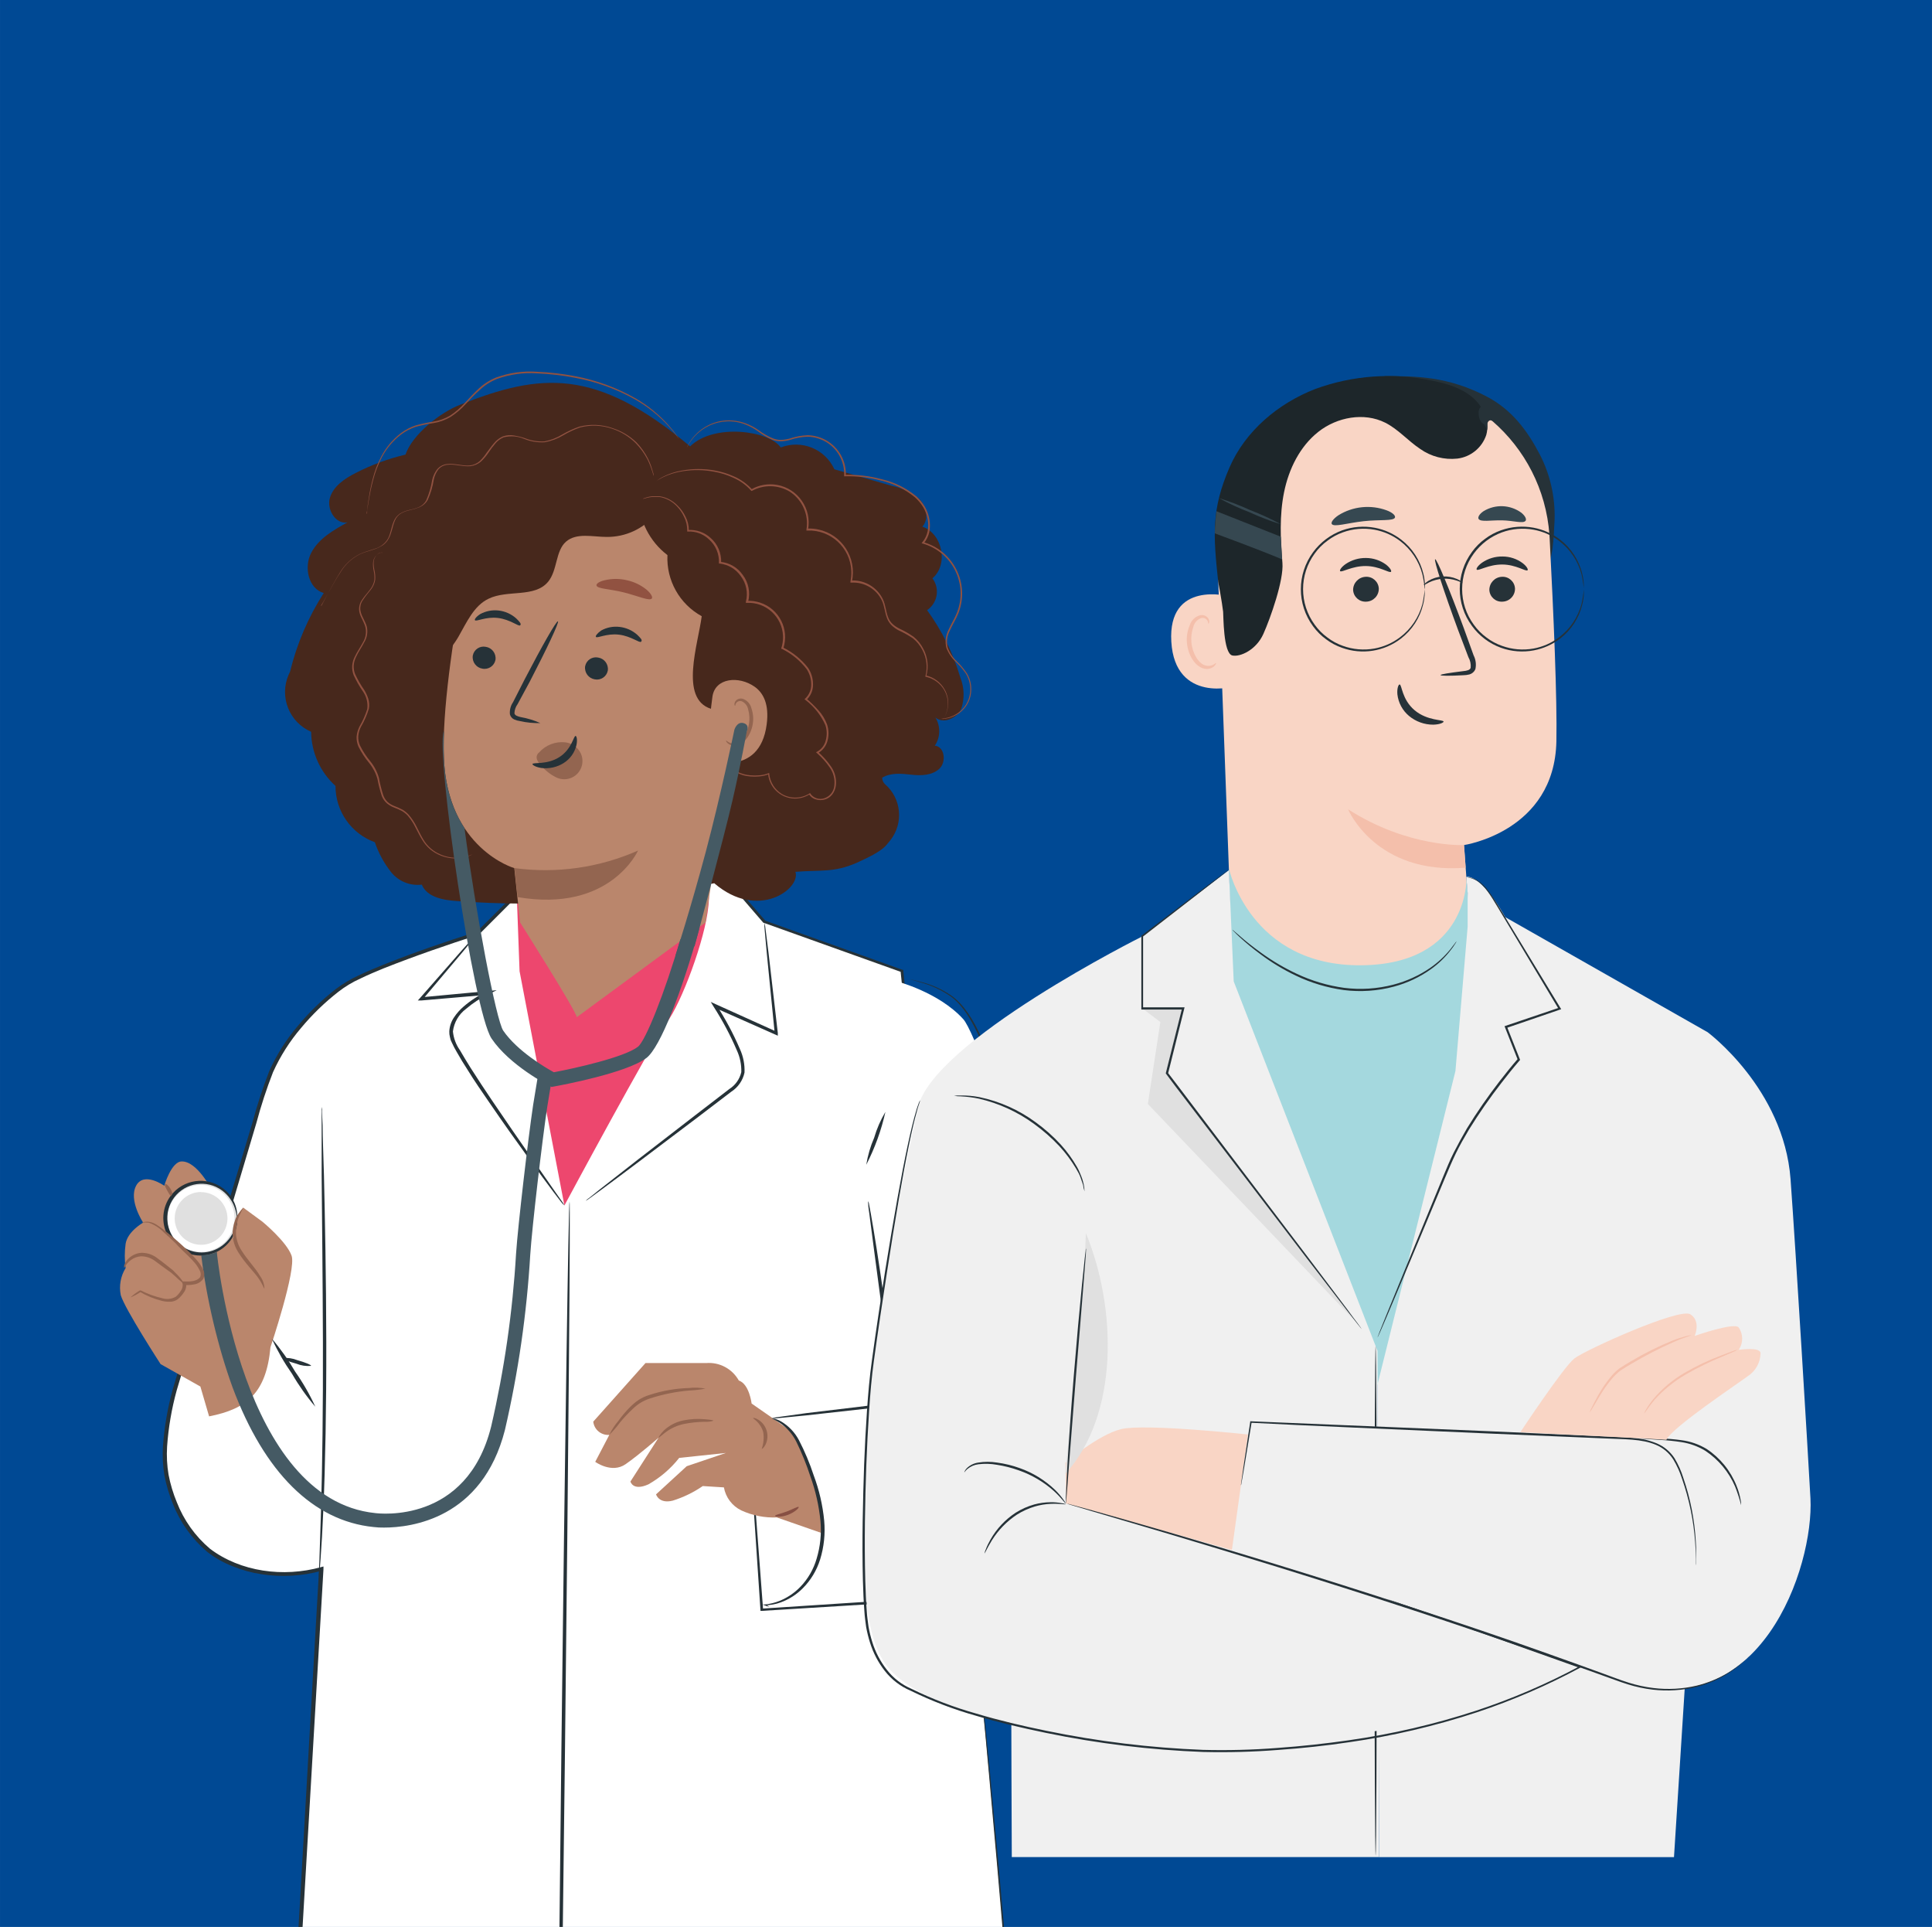 <?xml version="1.0" encoding="UTF-8"?>
<svg id="Ebene_1" xmlns="http://www.w3.org/2000/svg" width="740.13mm" height="738.03mm" viewBox="0 0 2098 2092.06">
  <defs>
    <style>
      .cls-1 {
        fill: #47281c;
      }

      .cls-2 {
        fill: #004994;
      }

      .cls-3 {
        fill: #263238;
      }

      .cls-4 {
        fill: #fff;
      }

      .cls-5 {
        fill: #f0f0f0;
      }

      .cls-6 {
        fill: #915241;
      }

      .cls-7 {
        fill: #364851;
      }

      .cls-8 {
        fill: #e0e0e0;
      }

      .cls-9 {
        fill: #a4d8de;
      }

      .cls-10 {
        fill: #1d262a;
      }

      .cls-11 {
        fill: #874f43;
      }

      .cls-12 {
        fill: #ba866c;
      }

      .cls-13 {
        fill: #936550;
      }

      .cls-14 {
        fill: #f4bfab;
      }

      .cls-15 {
        fill: #455a64;
      }

      .cls-16 {
        fill: #ed476e;
      }

      .cls-17 {
        fill: #f9d5c5;
      }
    </style>
  </defs>
  <rect class="cls-2" y="0" width="2098" height="2098"/>
  <g id="freepik--character-3--inject-2">
    <path class="cls-4" d="M1054.36,1740.51c-13.91-77.5-74.75-686.2-74.75-686.2l-149.5-53.5-64.28-74.67-186.03,26.06-61.15,61.15s-117.32,36.76-146.9,57.63c0,0-63.97,43.34-84.92,111.67-16.05,52.36-92.86,310.85-92.86,310.85,0,0-20.94,63.06-14.06,105.7,3.97,24.31,20.64,72.61,60.69,93.86,33.35,17.01,71.87,20.86,107.92,10.78l-40.2,689.56s3.44,69.48,187.72,99.36c184.28,29.88,621.54-59.23,621.54-59.23,0,0-49.3-615.81-63.21-693v-.02Z"/>
    <path class="cls-3" d="M1054.36,1740.51s2.98,16.36,6.65,47.77,8.48,77.88,14.14,137.58c11.39,119.69,26.6,292.89,44.25,506.89v1.3h-1.22c-58.24,11.62-119.82,22.45-184.73,32.48-64.81,9.94-132.76,19.11-203.69,25.68-70.93,6.57-145.22,11.54-221.12,2.9-38.55-4.66-76.44-13.66-112.97-26.83-18.75-6.71-36.53-15.86-52.89-27.21-8.27-5.86-15.77-12.74-22.32-20.48-7-7.81-11.75-17.37-13.76-27.67h0c12-205.83,24.99-429.77,38.22-662.05.54-9.25,1.07-18.42,1.6-27.44l2.6,1.99c-21.12,5.81-43.24,7.09-64.89,3.75-10.73-1.58-21.22-4.46-31.26-8.56-10.15-3.88-19.66-9.26-28.2-15.97-16.42-13.98-29.13-31.81-36.99-51.9-4.07-9.86-7.14-20.1-9.17-30.57-1.78-10.5-2.34-21.17-1.68-31.8,1.48-20.91,5.04-41.63,10.62-61.83,5.96-19.87,11.85-39.67,17.66-59.39,11.77-39.29,23.39-78.16,34.85-116.63,11.46-38.47,22.85-76.51,34.16-114.11,5.06-18.89,11.16-37.49,18.27-55.72,7.97-17.72,18.42-34.21,31.03-48.99,12.21-14.71,25.97-28.06,41.04-39.82,7.58-5.79,15.78-10.71,24.46-14.67,8.41-4.05,17.04-7.64,25.68-11.16,34.55-13.91,68.79-25.6,103.49-36.61l-.76.46,61.15-60.76.46-.46h.54l186.03-25.99h.84l.61.69,64.28,74.52-.69-.46,149.42,53.5h.84v.92c21.1,212.17,38.83,383.84,51.67,502.38,6.34,59.31,11.62,105.32,15.29,136.43,1.99,15.29,3.36,27.52,4.59,35.46,1.22,7.95,1.68,12.08,1.68,12.08,0,0-3.06-16.28-7.11-47.39-4.05-31.11-9.55-77.12-16.13-136.43-13.3-118.55-31.49-290.44-52.97-502.23l.92,1.22-149.5-53.5h-.38l-64.36-74.67,1.45.54-185.96,26.29.99-.46-61.15,61.15h0c-34.16,11.01-68.79,22.93-103.18,36.53-8.56,3.52-17.12,7.11-25.45,11.16-8.47,3.79-16.45,8.59-23.77,14.29-14.87,11.57-28.46,24.72-40.51,39.21-12.4,14.54-22.69,30.75-30.57,48.15-7.05,18.1-13.1,36.57-18.11,55.34-11.16,37.55-22.5,75.59-34.01,114.11-11.52,38.52-23.13,77.43-34.85,116.71-5.81,19.62-11.67,39.34-17.58,59.16-5.52,19.98-9.03,40.47-10.47,61.15-.64,10.22-.1,20.48,1.6,30.57,1.95,10.22,4.95,20.2,8.94,29.81,7.6,19.54,19.94,36.87,35.92,50.44,33.32,25.3,79.95,31.34,120.61,20.1l2.75-.76v2.83c-.54,9.02-1.07,18.19-1.6,27.44-13.6,232.28-26.67,456.14-38.67,662.05h0c1.98,9.44,6.41,18.19,12.84,25.38,6.35,7.5,13.59,14.2,21.55,19.95,16.16,11.12,33.68,20.11,52.13,26.75,36.23,13.06,73.82,22.01,112.05,26.67,75.51,8.64,149.65,3.29,220.35-2.68,70.7-5.96,138.72-15.29,203.54-25.45,64.81-10.17,126.42-20.71,184.58-32.18l-1.15,1.53c-17.27-214.01-32.02-387.28-42.95-506.97-5.35-59.85-10.01-106.32-13.38-137.58-1.83-15.74-2.98-27.74-4.28-35.77s-1.91-12.15-1.91-12.15h0Z"/>
    <path class="cls-4" d="M953.55,1182.83l-1.45,173.81,19.57,180.76-155.16,17.43,10.78,205.75s199.64-2.14,295.25-40.43c95.62-38.29,72.69-133.37,65.96-175.79-11.31-70.55-120.38-413.65-142.54-437.95-26.67-29.35-72.38-41.04-72.38-41.04l-20.03,117.48v-.02Z"/>
    <path class="cls-16" d="M751.92,926.28c13.59,15.82,19.89,36.63,17.35,57.32-3.44,36.53-29.5,105.63-45.17,126.49-15.67,20.87-111.21,198.72-111.21,198.72l-48.69-254.36-3.06-83.23,18.65-18.73,172.12-26.22h.01Z"/>
    <path class="cls-3" d="M635.82,1303.85c1.5-.79,2.94-1.71,4.28-2.75l11.62-8.48c10.47-7.64,24.92-18.5,42.57-31.72l62.75-47.39,36.99-28.2c7.39-4.73,12.59-12.21,14.45-20.79.38-8.78-1.32-17.53-4.97-25.53-7.16-16.67-15.73-32.7-25.6-47.92l-2.29,2.75,66.34,29.43,2.68,1.22v-2.9c-4.13-35.77-7.64-65.65-10.09-87.13-1.3-10.09-2.29-18.27-3.06-24.31-.25-2.89-.74-5.75-1.45-8.56-.06,2.88.07,5.77.38,8.64.54,6.11,1.3,14.29,2.22,24.46,2.14,21.48,5.12,51.44,8.64,87.28l2.37-1.68-66.34-29.96-5.5-2.52,3.21,5.27c9.68,15.05,18.09,30.87,25.15,47.31,3.4,7.4,5.05,15.48,4.82,23.62-1.76,7.58-6.43,14.17-12.99,18.34l-36.76,28.28-62.29,48.15-41.81,32.71-11.24,9.02c-1.49.94-2.85,2.07-4.05,3.36h-.03Z"/>
    <path class="cls-3" d="M612.89,1308.67c-.69-1.4-1.51-2.73-2.45-3.97l-7.64-10.85-27.74-39.82c-11.69-16.81-25.6-36.76-40.74-59.23-7.64-11.24-15.29-22.93-23.31-35.46-3.97-6.19-7.64-12.53-11.54-19.11-4.28-6.02-6.91-13.06-7.64-20.41,1.22-9.79,6.38-18.65,14.29-24.53,7.33-6.28,15.45-11.58,24.15-15.74l9.17-4.51-10.17.99-71.85,6.73,1.3,2.6,44.02-52.2,12-14.6c1.43-1.7,2.76-3.49,3.97-5.35-1.75,1.4-3.34,2.99-4.74,4.74l-12.61,13.99-45.02,51.36-2.6,2.9h3.9l72-6.19-.92-3.52c-9.09,4.22-17.55,9.68-25.15,16.2-4.02,3.42-7.54,7.38-10.47,11.77-3.1,4.52-4.9,9.81-5.2,15.29-.08,2.09.15,4.17.69,6.19l.76,3.06,1.22,2.75c1.62,3.56,3.44,7.03,5.43,10.39,3.75,6.65,7.64,13.07,11.69,19.26,7.64,12.46,15.9,24.23,23.54,35.39,15.29,22.39,29.5,42.27,41.5,58.85,12,16.59,21.86,29.88,28.74,39.06l8.03,10.47c.97,1.3,2.1,2.49,3.36,3.52l.03-.02Z"/>
    <path class="cls-3" d="M604.64,2498.71c1.07,0,5.04-267.51,8.87-597.16,3.82-329.65,6.04-597.24,4.97-597.24s-5.04,267.51-8.87,597.16c-3.82,329.65-6.04,597.16-4.97,597.24Z"/>
    <path class="cls-3" d="M1141.34,1543.39c-1.59-1.77-3.38-3.33-5.35-4.66-5.11-3.94-10.53-7.46-16.2-10.55-8.39-4.64-17.19-8.51-26.29-11.54-22.33-7.56-46.01-10.32-69.48-8.1-9.57.92-19.04,2.71-28.28,5.35-6.21,1.66-12.27,3.83-18.11,6.5-2.24.82-4.35,1.95-6.27,3.36,0,.69,9.48-3.44,25.07-7.26,9.18-2.15,18.5-3.61,27.9-4.36,11.46-.78,22.97-.57,34.39.61,11.44,1.57,22.71,4.13,33.71,7.64,8.95,2.85,17.67,6.4,26.06,10.62,14.37,6.88,22.39,12.99,22.85,12.38h0Z"/>
    <path class="cls-3" d="M1085.93,1462.99s-1.83-.69-5.27-1.07c-4.91-.42-9.84-.42-14.75,0-32.89,2.18-63.37,18-84.07,43.64-3.09,3.79-5.83,7.86-8.18,12.15-1.68,3.06-2.45,4.82-2.22,4.97s4.43-6.27,12.53-15.29c10.51-11.84,23.1-21.66,37.15-28.97,14.12-7.23,29.42-11.86,45.17-13.68,12-1.76,19.64-1.07,19.64-1.76h0Z"/>
    <path class="cls-3" d="M837.45,1539.95c3.4.1,6.8-.08,10.17-.54l28.05-2.75,95.92-10.7h1.76v-1.83c-1.22-13.76-2.6-28.43-4.36-43.49-5.58-48.99-12.08-93.17-17.04-125.04-2.52-15.97-4.66-28.89-6.27-37.76-.76-4.13-1.38-7.64-1.91-10.24-.16-1.21-.47-2.39-.92-3.52-.18,1.22-.18,2.45,0,3.67,0,2.75.69,6.19,1.22,10.32,1.22,9.55,2.9,22.32,4.97,38.22,4.28,32.02,10.32,76.43,15.97,125.12,1.68,15.29,3.13,29.66,4.43,43.41l1.68-2.06-95.46,11.46-27.9,3.9c-3.48.33-6.94.94-10.32,1.83h.01Z"/>
    <path class="cls-3" d="M988.33,1063.02c.98.45,2.01.81,3.06,1.07l9.02,2.68c11.57,3.21,22.51,8.38,32.33,15.29,12.61,9.25,22.93,25.99,31.8,46.32s16.2,44.79,24.92,71.46c17.04,53.5,36.61,117.4,57.55,188.63,18.88,71.46,50.9,148.96,44.94,235.41v7.64h0c-3.93,18.91-12.97,36.39-26.14,50.52-14.04,12.5-30.47,22.02-48.3,27.97-17.3,6.01-35.03,10.68-53.04,13.99-17.63,3.62-35.03,6.6-52.2,8.94-17.12,2.45-33.86,3.82-50.29,4.74l-47.92,3.13-86.9,5.66,1.53,1.3c-4.74-62.52-8.56-113.19-11.24-148.51-1.38-17.43-2.45-30.57-3.21-40.43-.46-4.43-.76-7.64-.99-10.47s-.46-3.59-.46-3.59c-.07,1.2-.07,2.4,0,3.59,0,2.6,0,6.04.54,10.55.54,9.48,1.38,22.93,2.52,40.43,2.29,35.31,5.73,86.06,9.94,148.66v.92h1.38l86.75-5.35,47.92-2.98c16.43-.84,33.48-2.22,50.6-4.59,17.12-2.37,34.7-5.35,52.51-8.87,18.16-3.33,36.05-8.03,53.5-14.06,18.4-6.1,35.34-15.93,49.76-28.89,13.71-14.65,23.12-32.79,27.21-52.43h0v-7.64c.61-42.73-1.22-85.45-13.45-124.35-10.47-39.06-21.48-76.43-31.95-112.12-21.17-71.23-40.97-135.13-58.39-188.56-8.87-26.6-16.66-50.83-25.53-71.46-8.87-20.64-19.8-37.3-32.94-46.62-9.99-6.91-21.15-11.96-32.94-14.9-3.97-1.15-7.03-1.83-9.1-2.29-.9-.3-1.82-.56-2.75-.76l-.04-.03Z"/>
    <path class="cls-12" d="M862.67,1556.69c-2.29-2.29-46.47-32.87-46.47-32.87,0,0-2.52-21.25-13.91-24.99-7.1-12.75-21-20.17-35.54-18.95h-65.81l-56.71,63.59c.96,8.72,8.69,15.08,17.43,14.37l-15.29,29.27s17.88,13.07,33.02,2.52c15.13-10.55,35.77-28.74,35.77-28.74l-30.57,47.62s2.6,10.62,19.49,3.06c12.91-7.32,24.28-17.08,33.48-28.74l50.67-5.35-42.5,14.37-33.32,30.57s3.06,10.62,18.19,6.8c11.58-3.63,22.55-8.96,32.56-15.82l22.93,1.45c1.94,10.87,8.95,20.16,18.88,24.99,12.08,5.56,25.31,8.18,38.6,7.64l49.83,17.35c.23-29.5-15.44-73.83-30.73-108.15h0Z"/>
    <path class="cls-13" d="M661.66,1557.84c4.28-4.25,8.21-8.82,11.77-13.68,4.11-4.96,8.52-9.66,13.22-14.06,5.44-5.52,12.16-9.62,19.57-11.92,13.64-4.42,27.75-7.26,42.04-8.48,6-.27,11.98-.96,17.88-2.06-5.94-1.13-12.02-1.36-18.04-.69-14.69.47-29.23,3.04-43.18,7.64-4.11,1.26-8.02,3.08-11.62,5.43-3.26,2.26-6.3,4.82-9.1,7.64-4.72,4.73-9.04,9.85-12.92,15.29-3.87,4.51-7.11,9.52-9.63,14.9h0Z"/>
    <path class="cls-13" d="M715.16,1560.89c.54,0,2.98-2.37,7.64-5.89,5.93-4.44,12.77-7.52,20.03-9.02,7.38-1.45,14.87-2.24,22.39-2.37,3.23.25,6.48-.14,9.55-1.15,0-.54-3.59-1.15-9.48-1.61-7.79-.71-15.65-.28-23.31,1.3-7.84,1.6-15.08,5.33-20.94,10.78-4.36,4.28-5.89,7.64-5.89,7.95h0Z"/>
    <path class="cls-13" d="M827.13,1573.12c.38,0,2.37-1.15,4.13-4.59,4.71-9.65,1.42-21.3-7.64-27.06-3.29-2.06-5.73-2.29-5.89-1.83s8.25,4.82,11.08,15.29c.98,6.11.4,12.37-1.68,18.19Z"/>
    <path class="cls-11" d="M867.26,1636.1c-.69-.84-5.89,2.29-12.76,4.89-6.88,2.6-12.92,3.59-12.84,4.74s6.65,1.76,14.22-1.15c7.57-2.9,12.15-7.72,11.39-8.48h0Z"/>
    <path class="cls-3" d="M838.29,1540.33s3.44,1.15,8.87,4.66c7.48,5.15,13.53,12.12,17.58,20.25,5.98,12.21,11.08,24.83,15.29,37.76,5.62,15.61,9.3,31.87,10.93,48.38,1.24,13.72-.16,27.55-4.13,40.74-3.3,11.46-9.33,21.96-17.58,30.57-6.34,6.61-14,11.81-22.47,15.29-5.28,2.14-10.84,3.5-16.51,4.05h-2.37l2.14.76c1.74.83,3.59,1.37,5.5,1.6-1.57-1.07-3.26-1.94-5.04-2.6v.99c5.89.01,11.74-1.02,17.27-3.06,9-3.28,17.17-8.5,23.92-15.29,8.73-8.74,15.2-19.47,18.88-31.26,4.22-13.64,5.72-27.97,4.43-42.19-1.62-16.84-5.45-33.38-11.39-49.22-4.31-13.15-9.68-25.93-16.05-38.22-4.42-8.36-11.06-15.34-19.18-20.18-2.2-1.3-4.57-2.3-7.03-2.98-2.14-.15-3.06-.23-3.06-.08v.03Z"/>
    <path class="cls-3" d="M961.5,1207.17c-5.25,8.79-9.36,18.22-12.23,28.05-4.07,9.39-6.95,19.25-8.56,29.35,9.34-18.17,16.33-37.46,20.79-57.4Z"/>
    <path class="cls-3" d="M346.45,1712.3c-.16-1.73-.16-3.47,0-5.2,0-3.82.15-8.79.46-14.9.46-13.38,1.07-31.95,1.76-54.65,1.3-45.86,2.22-109.98,1.99-180.45s-.99-133.98-1.38-180.61v-69.55c-.18-1.73-.18-3.47,0-5.2.35,1.71.5,3.45.46,5.2,0,3.75.38,8.71.61,14.83,0,13.38.84,31.95,1.45,54.72,1.07,45.86,2.37,109.98,2.52,180.53s-1.15,134.44-3.13,180.61c-.99,22.93-2.06,41.73-3.06,54.65-.46,6.11-.84,11.08-1.15,14.83.02,1.75-.16,3.49-.54,5.2h.01Z"/>
    <path class="cls-3" d="M337.82,1482.93c-5.44.51-10.92-.3-15.97-2.37-8.48-2.29-15.29-5.04-14.83-6.11,5.41-.52,10.86.27,15.9,2.29,8.48,2.37,15.21,5.12,14.9,6.19Z"/>
    <path class="cls-12" d="M230.2,1292.39s-15.97-31.8-32.87-31.41c-11.31,0-18.96,26.37-18.96,26.37,0,0-22.17-15.82-30.57,0-8.41,15.82,7.64,40.05,7.64,40.05,0,0-16.89,9.48-19.03,22.93-1.22,8.75-1.22,17.62,0,26.37-5.44,8.81-7.33,19.36-5.27,29.5,4.28,14.75,43.26,74.83,43.26,74.83l43.18,24.31,9.48,32.41c41.27-8.1,62.06-25.6,66.65-75.06,0,0,28.28-84.07,22.93-99.36s-31.64-36.92-31.64-36.92l-20.87-15.29c-5.16,6.05-8.1,13.68-8.33,21.63,0,12.69-2.45,11.77-2.45,11.77l-23.16-52.13h0Z"/>
    <path class="cls-8" d="M257.41,1322.5c-.04,21.53-17.53,38.95-39.06,38.9s-38.95-17.53-38.9-39.06c.04-21.5,17.48-38.9,38.98-38.9s38.98,17.45,38.98,38.98v.08h0Z"/>
    <path class="cls-3" d="M257.49,1322.5c-.38,0-.31,3.44-1.91,9.32-2.41,8.22-7.43,15.43-14.29,20.56-13.24,9.89-31.4,9.89-44.64,0-16.5-12.33-19.89-35.7-7.57-52.2,12.33-16.5,35.7-19.89,52.2-7.57,6.85,5.12,11.84,12.34,14.22,20.56,1.91,5.81,1.53,9.32,1.91,9.32.15,0,.23-.84.23-2.22.06-2.42-.2-4.83-.76-7.18-1.92-8.9-6.89-16.85-14.06-22.47-.22-.17-.44-.34-.66-.51-17.94-13.44-43.38-9.79-56.81,8.15-9.46,12.72-10.54,29.58-3.27,43.26,2.66.63,4.47,2.38,5.45,4.54,3.55.8,5.6,3.57,6.21,6.68,3.11.57,5.14,2.62,6.11,5.12,1.48.53,2.66,1.44,3.54,2.57.36.14.71.3,1.08.42,12.97,4.6,27.4,2.24,38.22-6.27,7.18-5.58,12.16-13.51,14.06-22.39.56-2.35.82-4.77.76-7.18,0-1.68.38-2.52,0-2.52h-.02Z"/>
    <path class="cls-4" d="M218.35,1359.11c-20.05,0-36.3-16.25-36.3-36.3s16.25-36.3,36.3-36.3,36.3,16.25,36.3,36.3-16.25,36.3-36.3,36.3h0ZM218.35,1294.15c-15.83,0-28.66,12.83-28.66,28.66s12.83,28.66,28.66,28.66,28.66-12.83,28.66-28.66c-.08-15.77-12.89-28.51-28.66-28.51v-.15Z"/>
    <path class="cls-15" d="M584.23,1167.42l-5.27,32.1c-5.35,35.69-16.59,131.69-18.57,161.65-3.72,63.22-12.77,126.02-27.06,187.72-26.52,105.86-121.6,94.39-125.88,93.86-145.07-14.83-172-281.04-172-283.64l-.61.08c-1.25,1.02-2.88,1.68-4.88,1.78-1.23.74-2.71,1.22-4.51,1.22-.17,0-.32-.02-.48-.02-.82.25-1.7.42-2.69.42-.22,0-.44-.02-.65-.03-.83.25-1.71.43-2.72.43-.12,0-.23-.01-.35-.02,5.53,46.29,18.2,100.04,34.12,143.65,34.55,92.25,87.44,144.61,152.86,151.26,3.83.47,7.68.68,11.54.61,29.27,0,106.55-9.48,131.23-105.93,14.52-62.63,23.72-126.37,27.52-190.54,1.91-29.5,13.07-124.81,18.42-160.12l5.27-32.02-15.29-2.45h0Z"/>
    <path class="cls-13" d="M154,1327.4s2.52-1.45,7.64-.92c3,.44,5.87,1.54,8.41,3.21,3.25,2.1,6.39,4.37,9.4,6.8,7.99,6.22,15.64,12.85,22.93,19.87,4.35,4.06,8.46,8.38,12.31,12.92,2.09,2.53,3.91,5.27,5.43,8.18,2.07,3.36,2.28,7.54.54,11.08-2.4,3.29-6.05,5.44-10.09,5.96-3.52.71-7.13.89-10.7.54l1.99-2.75c.91,3.79.1,7.79-2.22,10.93-1.79,2.73-3.98,5.18-6.5,7.26-2.65,1.96-5.88,2.96-9.17,2.83-2.81.03-5.61-.3-8.33-.99-8.35-2.12-16.35-5.41-23.77-9.78h1.07c-3.55,2.43-7.34,4.48-11.31,6.11,3.14-2.89,6.57-5.45,10.24-7.64h.99c7.41,3.79,15.27,6.64,23.39,8.48,4.88,1.47,10.15.89,14.6-1.61,2.19-1.86,4.07-4.05,5.58-6.5,1.49-2.11,2.16-4.69,1.91-7.26l-.99-2.9h2.98c5.81.38,13.76,0,16.97-4.66,1.08-2.5.82-5.38-.69-7.64-1.35-2.73-3.02-5.3-4.97-7.64-3.67-4.53-9.94-10.35-14.16-14.37-7.64-7.64-12.98-13.29-19.47-18.8-4.58-4.73-10.17-8.36-16.36-10.62-2.54-.24-5.1-.27-7.64-.08h-.01Z"/>
    <path class="cls-13" d="M287.14,1398.94c-.61,0-2.06-5.12-7.18-12.15s-13.83-15.29-21.32-27.36c-3.57-5.65-5.65-12.12-6.04-18.8-.13-5.42.78-10.82,2.68-15.9,1.3-4.71,5.59-9.98,8.87-13.6.54,0-3.82,6.11-6.19,14.45-1.35,4.82-1.92,9.83-1.68,14.83.54,6.04,2.53,11.86,5.81,16.97,6.96,11.08,15.82,19.95,20.25,27.9,2.96,3.96,4.64,8.74,4.82,13.68l-.02-.02Z"/>
    <path class="cls-13" d="M199.63,1393.13c-.38.46-4.2-2.37-9.55-7.64-1.38-1.22-2.9-2.6-4.59-3.97l-5.58-3.97-12.69-9.32c-4.12-2.75-8.96-4.24-13.91-4.28-4.04.21-7.92,1.62-11.16,4.05-3.08,2.26-5.55,5.26-7.18,8.71,0,0-.54-1.22,0-3.36,1.02-3,2.88-5.65,5.35-7.64,3.53-3.14,7.98-5.07,12.69-5.5,5.79-.23,11.49,1.4,16.28,4.66,4.82,3.36,8.94,6.73,12.84,9.78l5.5,4.36c1.6,1.53,3.06,3.06,4.36,4.43,2.95,2.9,5.52,6.16,7.64,9.71v-.02Z"/>
    <path class="cls-13" d="M187.24,1296.43c-.23-1.51-.8-3.38-1.83-5.26-2.22-4.05-5.35-6.5-6.19-5.5-.84.99.76,4.05,2.75,7.64,1.34,2.43,2.58,4.41,3.57,5.46.43-.87.99-1.66,1.7-2.34Z"/>
    <path class="cls-3" d="M342.4,1527.26c-9.47-11.08-17.92-23-25.22-35.62-8.47-12.04-15.81-24.83-21.94-38.22,9.48,11.1,17.93,23.05,25.22,35.69,8.48,12.01,15.82,24.77,21.94,38.14h0Z"/>
    <path class="cls-1" d="M749.63,484.43c25.83-24.99,85.22-17.04,98.21,1.38,22.62-8.75,48.15,1.64,58.24,23.69l62.52,18.04c10.93,2.18,21.14,7.1,29.66,14.29,7.64,7.64,10.85,21.71,3.36,29.96,22.01,7.64,28.59,41.12,10.93,56.1,8.02,10.66,5.87,25.8-4.79,33.82-.33.25-.67.49-1.02.73,16.15,22.19,28.38,46.98,36.15,73.3,4.28,10.74,4.64,22.65.99,33.63-4.66,10.47-19.26,16.97-28.13,9.63,5.8,9.43,5.56,21.38-.61,30.57,10.7.99,12.76,17.73,4.89,25.07s-19.87,7.64-30.57,6.42c-10.7-1.22-22.24-2.29-31.49,3.29.02,2.66,1.12,5.2,3.06,7.03,17.85,15.44,20.44,42.18,5.89,60.76l-3.82,4.66c-6.8,8.41-22.93,15.29-32.64,19.87-25.07,11.01-39.36,7.64-66.72,9.86,6.27,17.96-40.28,53.5-88.13,12.38-91.7,19.9-185.79,26.41-279.36,19.34-14.83-.92-32.56-4.13-38.22-17.81-12.62,1.54-25.15-3.51-33.17-13.38-7.77-9.77-13.8-20.81-17.81-32.64-25.7-9.34-42.79-33.8-42.73-61.15-16.63-15.04-26.22-36.35-26.45-58.78-23.86-10.35-34.81-38.07-24.46-61.93.47-1.08.98-2.15,1.53-3.19,7.38-30.34,19.75-59.24,36.61-85.53-16.74-4.82-21.71-28.13-13.6-43.64,8.1-15.52,24.15-24.69,39.44-33.09-12.92,2.52-22.93-14.14-19.11-26.75,3.82-12.61,15.97-20.71,27.74-26.75,17.21-8.86,35.43-15.59,54.27-20.03,7.64-22.01,37.83-45.86,59.46-54.19,87.21-34.47,147.13-40.66,249.78,45.32"/>
    <path class="cls-12" d="M503.44,630.19c10.55-57.78,57.63-124.66,114.65-111.67l175.79,67.26c17.39,3.96,28.87,20.55,26.45,38.22l-54.19,377.57-139.79,102.8h0c-1.15-7.64-61.53-102.8-61.53-102.8-3.13-28.13-6.34-59.23-6.34-59.08s-72.92-21.17-76.43-120.07c-2.14-49.15,9.71-128.25,21.4-192.23h-.01Z"/>
    <path class="cls-3" d="M513.38,711.97c-.87,6.73,3.77,12.93,10.47,13.99,6.54,1.29,12.89-2.97,14.18-9.52.01-.06.02-.13.04-.19.87-6.75-3.82-12.96-10.55-13.99-6.45-1.32-12.75,2.85-14.06,9.3-.03.13-.05.27-.08.4h0Z"/>
    <path class="cls-3" d="M515.75,673.37c1.38,1.83,11.62-4.05,24.99-2.45,13.38,1.61,22.39,9.55,24.08,8.03,1.68-1.53-.46-3.75-4.36-7.64-5.33-4.71-11.97-7.67-19.03-8.48-6.95-.8-13.98.59-20.1,3.97-4.51,2.98-6.27,5.81-5.58,6.57Z"/>
    <path class="cls-3" d="M635.36,723.59c-.82,6.74,3.84,12.93,10.55,13.99,6.5,1.28,12.81-2.95,14.09-9.45.02-.08.03-.17.05-.25.87-6.75-3.82-12.96-10.55-13.99-6.45-1.32-12.75,2.85-14.06,9.3-.03.13-.05.27-.08.41h0Z"/>
    <path class="cls-3" d="M647.14,691.49c1.3,1.83,11.62-4.05,24.99-2.45,13.38,1.61,22.39,9.48,24.08,7.64s-.46-3.75-4.36-7.64c-5.34-4.68-11.98-7.61-19.03-8.41-6.95-.85-13.99.55-20.1,3.97-4.51,3.29-6.34,6.04-5.58,6.88h0Z"/>
    <path class="cls-3" d="M586.75,785.04c-6.82-3.02-13.98-5.21-21.32-6.5-3.36-.76-6.5-1.83-6.8-4.2.12-3.56,1.32-7,3.44-9.86l13.22-24.46c18.42-35.46,32.25-64.74,30.57-65.43s-17.58,27.36-36,62.75c-4.43,8.79-8.71,17.12-12.76,25.07-2.65,3.87-3.84,8.56-3.36,13.22.71,2.57,2.57,4.66,5.04,5.66,1.81.75,3.71,1.26,5.66,1.53,7.32,1.68,14.81,2.43,22.32,2.22h0Z"/>
    <path class="cls-13" d="M558.7,942.49c45.61,6.17,92.04-.42,134.14-19.03,0,0-30.04,67.79-130.77,50.52l-3.36-31.49h-.01Z"/>
    <path class="cls-13" d="M585.23,817.14c7.2-8.26,18.01-12.44,28.89-11.16,7.09.91,13.25,5.3,16.43,11.69,4.74,9.85.6,21.68-9.25,26.42-5.12,2.46-11.05,2.61-16.28.4-7.16-3.31-13.43-8.29-18.27-14.52-1.6-1.56-2.85-3.43-3.67-5.5-.81-2.32-.28-4.9,1.38-6.73"/>
    <path class="cls-3" d="M625.05,799.02c-2.14-.38-3.9,14.14-17.58,22.93s-28.97,5.35-29.27,7.64c0,.84,3.13,3.21,9.63,4.2,8.51,1.08,17.13-.84,24.38-5.43,6.96-4.41,11.9-11.39,13.76-19.41,1.3-6.11.08-9.94-.92-9.94h0Z"/>
    <path class="cls-6" d="M647.75,635.61c.84,3.82,14.45,3.67,29.96,7.64s27.67,9.55,30.11,6.57c1.15-1.45-.69-5.2-5.35-9.32-6.29-5.2-13.73-8.82-21.71-10.55-7.91-1.89-16.16-1.89-24.08,0-6.11,1.38-9.32,3.9-8.94,5.66h.01Z"/>
    <path class="cls-3" d="M525.91,627.82c1.99,3.36,11.62,1.3,22.93,2.45s20.25,4.51,22.93,1.53c1.15-1.38,0-4.66-3.75-7.64-10.45-8.35-24.89-9.58-36.61-3.13-4.66,2.22-6.34,5.2-5.5,6.8h0Z"/>
    <path class="cls-1" d="M456.29,673.75c1.51-15.39,8.28-29.78,19.18-40.74,6.74-5.02,13.19-10.4,19.34-16.13,12-13.6,11.92-33.71,17.88-50.83,8.1-22.3,26.41-39.36,49.22-45.86,18.73-5.2,39.36-2.75,57.17-10.62,13.15-5.81,23.69-16.74,37.15-21.78,26.29-9.71,54.8,5.5,77.73,21.55,3.36,19.41-9.86,35.01-22.93,49.99-13.05,15.12-32.08,23.76-52.05,23.62-15.29,0-32.79-4.89-44.33,5.12-11.54,10.01-9.17,31.03-19.41,43.49-14.6,17.73-44.1,8.41-64.74,18.5-15.97,7.64-23.69,25.6-32.56,41.04s-23.39,30.57-40.97,28.81c-2.05-15.31-2.28-30.8-.69-46.16h0Z"/>
    <path class="cls-1" d="M693.45,541.3c44.62,2.49,88.33,13.63,128.71,32.79,12.53,4.74,23.24,13.33,30.57,24.53,4.64,10.78,6.12,22.65,4.28,34.24-3.06,36.46-21.1,80.02-37.45,112.74l-47.54,23.92c-34.47-10.85-13.91-70.24-10.01-100.51-24.07-13.18-38.52-38.93-37.22-66.34-19.21-14.65-30.73-37.23-31.34-61.37h0Z"/>
    <path class="cls-12" d="M773.63,756.45c2.9-20.71,28.81-22.93,45.86-10.85,9.4,6.65,15.97,18.88,13.07,40.89-7.64,58.85-65.2,38.98-65.04,37.3s2.68-43.03,6.11-67.34h0Z"/>
    <path class="cls-13" d="M788.46,803.84s.92.84,2.52,1.83c2.3,1.35,5.03,1.79,7.64,1.22,6.57-1.53,13.07-10.7,14.75-21.25.82-5.1.51-10.32-.92-15.29-.67-3.87-3.17-7.18-6.73-8.87-2.34-.93-5.02-.1-6.42,1.99-.99,1.61-.76,2.83-1.07,2.83s-1.15-1.15-.38-3.52c.54-1.4,1.54-2.59,2.83-3.36,1.78-1.04,3.9-1.31,5.89-.76,4.78,1.63,8.37,5.62,9.48,10.55,1.86,5.43,2.34,11.23,1.38,16.89-1.91,11.77-9.4,22.09-18.27,23.39-3.32.51-6.68-.5-9.17-2.75-1.6-1.45-1.76-2.83-1.53-2.9h0Z"/>
    <path class="cls-6" d="M793.2,829.14c-.02.28-.02.56,0,.84.16.78.39,1.55.69,2.29,1.29,2.88,3.53,5.23,6.34,6.65,4.48,2.35,9.4,3.73,14.45,4.05,3.15.31,6.33.31,9.48,0,3.64-.26,7.22-1.06,10.62-2.37l-.69-.46c1.41,16.19,15.68,28.17,31.87,26.76,4.83-.42,9.48-2.03,13.53-4.67h-.99c1.67,2.86,4.43,4.93,7.64,5.73,3.14.96,6.49.96,9.63,0,3.28-.92,6.16-2.91,8.18-5.66,2.04-2.81,3.33-6.1,3.75-9.55.78-7.11-1.01-14.27-5.04-20.18-4.1-6.02-8.96-11.49-14.45-16.28v1.38c5.17-2.86,8.93-7.73,10.39-13.45,1.57-5.78,1.41-11.89-.46-17.58-2.07-5.64-5.21-10.84-9.25-15.29-4.09-4.55-8.45-8.83-13.07-12.84v1.3c4.61-4.3,7.17-10.36,7.03-16.66.08-6.41-1.79-12.7-5.35-18.04-7.33-9.38-16.68-16.99-27.36-22.24l.46,1.07c6.77-20.66-4.48-42.89-25.14-49.67-4.49-1.47-9.2-2.12-13.92-1.92l.84,1.07c2.64-10.17.48-20.99-5.89-29.35-5.59-7.97-14.38-13.11-24.08-14.06l.69.76c.43-10.19-3.78-20.04-11.46-26.75-6.58-6.04-15.32-9.15-24.23-8.64l.61.69c.06-5.32-1.2-10.57-3.67-15.29-2.14-4.42-5.03-8.43-8.56-11.85-5.22-5.46-12.1-9.04-19.57-10.17h-2.22c-.69-.04-1.38-.04-2.06,0-1.25-.08-2.5-.08-3.75,0-1.96.23-3.9.62-5.81,1.15l-3.36,1.15-1.15.46h1.22l3.36-.99c1.89-.46,3.8-.8,5.73-.99,1.25-.08,2.5-.08,3.75,0h4.2c7.3,1.22,13.99,4.82,19.03,10.24,3.17,3.31,5.76,7.13,7.64,11.31,2.43,4.72,3.61,9.98,3.44,15.29v.69h.61c8.47-.43,16.75,2.6,22.93,8.41,7.35,6.46,11.37,15.91,10.93,25.68v.69h.76c9.25,1,17.62,5.96,22.93,13.6,6.05,7.95,8.11,18.24,5.58,27.9v1.15h1.22c20.71-.88,38.21,15.19,39.09,35.89.19,4.54-.44,9.09-1.87,13.4v.69h.69c10.41,5.14,19.52,12.56,26.67,21.71,3.4,5,5.18,10.92,5.12,16.97.07,5.78-2.29,11.33-6.5,15.29l-.76.61.76.69c9.54,7.18,17.09,16.68,21.94,27.59,1.73,5.35,1.86,11.09.38,16.51-1.29,5.25-4.73,9.72-9.48,12.31l-1.07.54.84.84c5.4,4.7,10.18,10.07,14.22,15.97,3.84,5.59,5.55,12.37,4.82,19.11-.4,6.4-4.63,11.92-10.7,13.99-5.62,2.03-11.89.02-15.29-4.89l-.38-.69-.61.38c-9.07,5.81-20.63,6.08-29.96.69-7.69-4.72-12.77-12.73-13.76-21.71v-.99h-.61c-3.3,1.32-6.78,2.12-10.32,2.37-3.1.27-6.22.27-9.32,0-4.94-.32-9.78-1.62-14.22-3.82-2.8-1.33-5.06-3.56-6.42-6.34-.5-.78-.93-1.6-1.3-2.45l.04-.02Z"/>
    <path class="cls-6" d="M1022.87,782.36c.97-1.01,1.82-2.14,2.52-3.36,2.04-3.53,3.39-7.43,3.97-11.46.96-6.53-.28-13.2-3.52-18.95-4.34-7.74-11.75-13.3-20.41-15.29l.46.69c2.74-9.88,1.59-20.44-3.21-29.5-2.55-5.1-6.18-9.58-10.62-13.15-4.81-3.4-9.93-6.34-15.29-8.79-2.79-1.35-5.36-3.1-7.64-5.2-2.22-2.12-3.9-4.74-4.89-7.64-2.22-5.81-2.52-12.61-5.43-18.96-6.3-13.27-20.04-21.37-34.7-20.48l.99,1.07c5.56-25.62-10.71-50.89-36.32-56.45-4.01-.87-8.11-1.22-12.21-1.03l.92,1.07c4.12-22.63-10.89-44.32-33.52-48.44-9.69-1.76-19.7-.04-28.24,4.88h.92c-5.49-6.07-12.21-10.89-19.72-14.14-6.66-3.01-13.67-5.16-20.87-6.42-11.62-2.11-23.53-2.11-35.16,0-7.5,1.2-14.75,3.6-21.48,7.11-1.77.9-3.45,1.95-5.04,3.13l-1.68,1.15s2.37-1.53,6.96-3.9c6.76-3.28,13.97-5.52,21.4-6.65,11.53-1.87,23.31-1.69,34.78.54,7.08,1.28,13.96,3.46,20.48,6.5,7.33,3.16,13.88,7.88,19.18,13.83l.38.46h.54c12.87-7.05,28.52-6.76,41.12.76,13.74,8.87,20.9,25.06,18.19,41.2v1.07h1.07c25.31-1.02,46.65,18.68,47.66,43.98.15,3.81-.17,7.62-.96,11.35v1.22h1.15c13.92-.82,26.97,6.85,33.02,19.41,2.75,5.96,3.13,12.69,5.43,18.88,1.11,3.09,2.92,5.89,5.27,8.18,2.28,2.16,4.85,3.99,7.64,5.43,5.33,2.41,10.44,5.28,15.29,8.56,4.3,3.42,7.81,7.72,10.32,12.61,4.68,8.77,5.85,18.98,3.29,28.59v.61h.61c8.35,1.82,15.56,7.06,19.87,14.45,3.17,5.56,4.46,11.99,3.67,18.34-.49,3.99-1.74,7.86-3.67,11.39-1.68,2.22-2.6,3.29-2.52,3.36h0Z"/>
    <path class="cls-1" d="M456.67,757.22c.92-1.43,1.14-3.2.61-4.82-.61-1.96-1.69-3.74-3.13-5.2-2.03-1.87-4.43-3.3-7.03-4.2-3.19-1.04-6.21-2.56-8.94-4.51-3.02-2.57-5.11-6.06-5.96-9.94-1.04-4.49-1.2-9.13-.46-13.68.54-4.82,1.68-9.94,2.06-15.29-.32-12-1.99-23.92-4.97-35.54-1.09-6.45-.89-13.05.61-19.41,1.49-6.77,5.84-12.57,11.92-15.9,6.83-2.68,13.97-4.53,21.25-5.5,3.85-.75,7.55-2.14,10.93-4.13,3.43-2.18,6.25-5.21,8.18-8.79,3.35-7.35,5.92-15.04,7.64-22.93,1.1-3.85,2.78-7.5,4.97-10.85,2.22-3.3,5.47-5.77,9.25-7.03,5.44-1.03,10.99-1.36,16.51-.99,2.87-.05,5.71-.57,8.41-1.53,2.75-.98,5.17-2.73,6.96-5.04,3.23-4.48,5.8-9.39,7.64-14.6,1.86-4.83,4.72-9.21,8.41-12.84,7.03-7.02,16.67-10.78,26.6-10.39,9.24.41,17.98,4.32,24.46,10.93l.69.76.54-.92c7.85-14.19,21.45-24.31,37.3-27.74,6.56-1.29,13.31-1.29,19.87,0,5.6.95,10.98,2.89,15.9,5.73,6.91,4.04,12.5,9.99,16.13,17.12.95,1.86,1.79,3.77,2.52,5.73l.54,1.53v.54-.54l-.46-1.61c-.62-2.03-1.41-3.99-2.37-5.89-3.49-7.34-9.07-13.49-16.05-17.66-4.99-2.99-10.48-5.04-16.2-6.04-6.69-1.29-13.56-1.29-20.25,0-16.21,3.5-30.13,13.8-38.22,28.28h1.22c-6.72-6.92-15.81-11.05-25.45-11.54-16.12-.47-30.79,9.22-36.69,24.23-1.71,5-4.07,9.76-7.03,14.14-3.52,4.04-8.72,6.21-14.06,5.89-5.68-.33-11.38.05-16.97,1.15-4.15,1.37-7.75,4.05-10.24,7.64-2.28,3.51-4,7.35-5.12,11.39-1.75,7.74-4.31,15.27-7.64,22.47-1.81,3.36-4.44,6.2-7.64,8.25-3.24,1.84-6.75,3.15-10.39,3.9-7.42,1.02-14.68,2.94-21.63,5.73-3.29,1.69-6.12,4.16-8.25,7.18-2.04,2.95-3.54,6.23-4.43,9.71-1.51,6.6-1.69,13.43-.54,20.1,2.99,11.5,4.71,23.29,5.12,35.16,0,5.43-1.38,10.55-1.91,15.29-.69,4.66-.48,9.41.61,13.99.97,4.07,3.22,7.71,6.42,10.39,2.85,1.95,5.96,3.46,9.25,4.51,2.53.82,4.87,2.14,6.88,3.9,1.45,1.33,2.53,3.02,3.13,4.89.31,1.51.15,3.09-.46,4.51h-.04Z"/>
    <path class="cls-6" d="M348.67,657.32l.69-1.07,1.83-3.13,7.03-12.38c3.06-5.35,6.57-12.08,11.46-19.34,5.09-8.48,12.49-15.35,21.32-19.8,4.97-2.22,10.62-3.52,16.36-5.58,2.95-1.06,5.76-2.45,8.41-4.13,2.78-1.98,5.03-4.6,6.57-7.64,3.21-5.89,3.82-12.84,6.5-19.03,1.27-3.15,3.48-5.82,6.34-7.64,3.03-1.76,6.34-3,9.78-3.67,3.66-.78,7.24-1.88,10.7-3.29,3.64-1.56,6.69-4.24,8.71-7.64,3.27-7.17,5.54-14.76,6.73-22.55.83-3.81,2.44-7.4,4.74-10.55,2.5-3.03,6.1-4.93,10.01-5.27,7.64-1.07,16.05,2.22,24.84,1.53,4.36-.49,8.47-2.3,11.77-5.2,3.05-2.9,5.77-6.13,8.1-9.63,2.21-3.39,4.64-6.63,7.26-9.71,2.43-3,5.59-5.34,9.17-6.8,7.43-1.91,15.28-1.29,22.32,1.76,7.08,2.84,14.7,4.07,22.32,3.59,7.13-1.33,13.96-3.92,20.18-7.64,5.72-3.39,11.76-6.21,18.04-8.41,11.6-3.01,23.84-2.5,35.16,1.45,9.39,3.12,17.94,8.35,24.99,15.29,5.26,5.32,9.69,11.4,13.15,18.04,2.08,4.24,3.82,8.63,5.2,13.15.46,1.45.84,2.68,1.07,3.52l.46,1.22v-1.22c0-.76-.54-2.14-.99-3.59-1.2-4.6-2.84-9.08-4.89-13.38-3.36-6.77-7.74-12.99-12.99-18.42-7.32-6.98-16.13-12.2-25.76-15.29-11.58-4.08-24.09-4.66-36-1.68-6.4,2.2-12.57,5.02-18.42,8.41-6.03,3.72-12.69,6.31-19.64,7.64-7.36.37-14.71-.86-21.55-3.59-3.71-1.27-7.52-2.21-11.39-2.83-4.04-.7-8.2-.36-12.08.99-3.9,1.68-7.32,4.3-9.94,7.64-2.75,3.13-4.97,6.57-7.64,9.86-2.19,3.38-4.76,6.51-7.64,9.32-3.03,2.68-6.83,4.34-10.85,4.74-8.1.76-16.28-2.6-24.84-1.53-4.32.53-8.25,2.76-10.93,6.19-2.46,3.34-4.18,7.17-5.04,11.24-1.21,7.61-3.39,15.04-6.5,22.09-1.77,3.09-4.43,5.57-7.64,7.11-3.35,1.39-6.83,2.44-10.39,3.13-3.64.74-7.12,2.08-10.32,3.97-3.07,2.06-5.46,4.99-6.88,8.41-2.75,6.5-3.29,13.38-6.34,18.96-3.19,5.29-8.27,9.17-14.22,10.85-5.58,1.99-11.24,3.36-16.36,5.73-9.01,4.57-16.51,11.63-21.63,20.33-4.82,7.64-8.25,14.22-11.24,19.57-2.98,5.35-5.12,9.63-6.73,12.53-.69,1.38-1.3,2.45-1.68,3.29-.38.84-1.07.08-.69.08h0Z"/>
    <path class="cls-6" d="M416.08,600.07h-1.07c-1.09-.15-2.21,0-3.21.46-3.76,2.01-6.25,5.77-6.65,10.01-.24,2.99-.03,6.01.61,8.94.76,3.38,1.02,6.86.76,10.32-.71,3.91-2.42,7.57-4.97,10.62-2.52,3.44-5.73,6.65-8.41,10.78-3.06,4.27-3.99,9.71-2.52,14.75,1.53,5.2,4.89,9.63,6.27,15.29,1.17,5.53.18,11.3-2.75,16.13-2.75,5.2-6.42,10.24-9.1,16.05-1.45,2.97-2.33,6.18-2.6,9.48-.18,3.38.34,6.76,1.53,9.94,2.81,6.17,6.16,12.08,10.01,17.66,3.96,5.56,5.71,12.4,4.89,19.18-2.14,6.78-5.03,13.29-8.64,19.41-1.64,3.35-2.65,6.98-2.98,10.7-.16,3.7.52,7.38,1.99,10.78,3.16,6.31,7.03,12.23,11.54,17.66,4.2,5.15,7.29,11.11,9.1,17.5,1.17,6.37,2.78,12.65,4.82,18.8,1.21,2.92,3.07,5.53,5.43,7.64,2.39,2,5.11,3.57,8.03,4.66,2.75,1,5.43,2.18,8.03,3.52,2.4,1.38,4.59,3.1,6.5,5.12,3.47,4.06,6.4,8.56,8.71,13.38,2.45,4.59,4.59,9.1,7.18,13.15,4.5,7.53,11.35,13.38,19.49,16.66,6.05,2.5,12.57,3.63,19.11,3.29,4.14-.23,8.21-1.1,12.08-2.6,1.32-.52,2.6-1.13,3.82-1.83-5.03,2.2-10.42,3.47-15.9,3.75-6.42.22-12.82-.98-18.73-3.52-7.87-3.27-14.47-9.01-18.8-16.36-2.45-4.05-4.59-8.56-6.96-13.22-2.37-4.93-5.38-9.53-8.94-13.68-1.98-2.16-4.28-4.01-6.8-5.5-2.65-1.38-5.38-2.6-8.18-3.67-2.79-.99-5.37-2.46-7.64-4.36-2.25-2.11-3.96-4.73-4.97-7.64-1.98-6.1-3.53-12.33-4.66-18.65-1.86-6.62-5.06-12.78-9.4-18.11-4.42-5.29-8.2-11.09-11.24-17.27-1.4-3.14-2.03-6.58-1.83-10.01.27-3.49,1.23-6.9,2.83-10.01,3.69-6.25,6.61-12.92,8.71-19.87.64-3.62.41-7.34-.69-10.85-1.1-3.35-2.59-6.55-4.43-9.55-3.83-5.47-7.15-11.28-9.94-17.35-1.11-2.95-1.61-6.1-1.45-9.25.28-3.08,1.11-6.08,2.45-8.87,2.52-5.66,6.19-10.62,8.94-16.05,3.17-5.14,4.19-11.32,2.83-17.2-1.6-5.66-4.97-10.09-6.42-15.29-1.45-4.68-.57-9.76,2.37-13.68,2.52-3.97,5.66-7.64,8.18-10.78,2.66-3.19,4.41-7.05,5.04-11.16.22-3.57-.09-7.15-.92-10.62-.65-2.86-.91-5.79-.76-8.71.3-4.07,2.59-7.73,6.11-9.78,1.37-.38,2.81-.44,4.2-.15v-.04Z"/>
    <path class="cls-6" d="M1021.57,780.3c1.55.17,3.11.17,4.66,0,4.55-.55,8.92-2.06,12.84-4.43,6.39-3.71,11.26-9.56,13.76-16.51,3.35-9.34,2.34-19.69-2.75-28.2-3.16-4.74-6.82-9.12-10.93-13.07-4.44-4.1-7.86-9.18-10.01-14.83-1.56-6.32-.72-12.99,2.37-18.73,2.68-6.19,6.65-12.08,9.32-18.96,11.65-29.89-3.13-63.57-33.02-75.22-1.7-.66-3.44-1.25-5.19-1.75l.46,1.38c2.99-3.64,5.09-7.93,6.11-12.53.87-4.65.87-9.42,0-14.06-.87-4.74-2.55-9.29-4.97-13.45-2.54-4.14-5.66-7.89-9.25-11.16-10.98-9.03-23.9-15.39-37.76-18.57-12.9-3.48-26.24-5.06-39.59-4.66l.92.92c.65-15.66-7.45-30.38-21.02-38.22-6.19-3.58-13.18-5.55-20.33-5.73-6.74.25-13.41,1.49-19.8,3.67-3.02.83-6.12,1.29-9.25,1.38-3.01.05-5.99-.5-8.79-1.61-5.44-2.26-10.57-5.19-15.29-8.71-4.45-3.18-9.31-5.75-14.45-7.64-4.77-1.76-9.76-2.81-14.83-3.13-8.62-.59-17.23,1.1-24.99,4.89-5.77,2.79-10.96,6.66-15.29,11.39-2.72,2.93-5.05,6.19-6.96,9.71-.69,1.2-1.27,2.45-1.76,3.75,0,0,.61-1.3,1.99-3.59,2.02-3.41,4.4-6.59,7.11-9.48,4.37-4.59,9.55-8.32,15.29-11.01,12.26-5.76,26.34-6.26,38.98-1.38,5.03,1.91,9.79,4.48,14.14,7.64,4.71,3.62,9.84,6.64,15.29,9.02,2.98,1.14,6.14,1.71,9.32,1.68,3.25-.07,6.49-.53,9.63-1.38,6.26-2.16,12.8-3.37,19.41-3.59,6.9.15,13.65,2.01,19.64,5.43,12.99,7.52,20.73,21.62,20.1,36.61v.92h.92c13.17-.32,26.33,1.25,39.06,4.66,13.58,3.14,26.24,9.39,36.99,18.27,3.49,3.11,6.5,6.72,8.94,10.7,2.33,3.97,3.93,8.31,4.74,12.84.84,4.42.84,8.96,0,13.38-.93,4.33-2.9,8.37-5.73,11.77l-.84,1.07,1.3.38c30.01,8.53,47.42,39.77,38.89,69.77-.48,1.68-1.04,3.35-1.67,4.98-2.6,6.65-6.5,12.61-9.25,18.88-3.19,6.06-4.01,13.09-2.29,19.72,2.27,5.81,5.82,11.04,10.39,15.29,4.04,3.87,7.68,8.15,10.85,12.76,4.99,8.21,6.06,18.21,2.9,27.29-2.4,6.79-7.07,12.54-13.22,16.28-3.81,2.41-8.08,4-12.53,4.66-2.98.53-4.59.46-4.59.53l.03-.02Z"/>
    <path class="cls-6" d="M398.2,557.96v-1.15l.54-3.29c.54-2.98,1.22-7.26,2.14-12.69s2.29-12.15,4.36-19.8c2.21-8.66,5.44-17.02,9.63-24.92,5.1-9.55,12.19-17.89,20.79-24.46,4.8-3.57,10.14-6.36,15.82-8.25,6.19-1.69,12.46-3.01,18.8-3.97,6.78-1.04,13.29-3.38,19.18-6.88,5.98-3.89,11.43-8.54,16.2-13.83,4.97-5.2,9.78-10.7,15.29-15.29,5.47-5.23,11.91-9.33,18.95-12.08,13.9-4.98,28.69-7.01,43.41-5.96,13.75.56,27.45,2.14,40.97,4.74,22.94,4.17,45.02,12.12,65.35,23.54,13.69,7.77,26.05,17.68,36.61,29.35,1.83,2.06,3.52,3.9,4.89,5.58l3.29,4.28,2.06,2.68.69.84-.54-.92-1.91-2.75-3.13-4.51-4.82-5.66c-10.42-11.93-22.73-22.05-36.46-29.96-20.42-11.64-42.63-19.81-65.73-24.15-13.62-2.63-27.41-4.24-41.27-4.82-14.96-1.08-29.98.98-44.1,6.04-7.09,2.79-13.6,6.89-19.18,12.08-5.58,5.04-10.39,10.55-15.29,15.74-4.65,5.18-9.94,9.76-15.74,13.6-5.74,3.45-12.1,5.73-18.73,6.73-6.37.98-12.67,2.33-18.88,4.05-5.86,1.94-11.36,4.83-16.28,8.56-8.71,6.73-15.88,15.25-21.02,24.99-4.19,8.02-7.4,16.51-9.55,25.3-1.69,6.58-3.05,13.23-4.05,19.95-.92,5.5-1.45,9.78-1.83,12.69v3.36c0,.84-.46,1.22-.46,1.22v.02Z"/>
    <path class="cls-15" d="M692.76,1136.47c-14.9,11.46-68.41,23.39-91.34,27.67-8.64-4.74-39.67-22.85-54.95-45.17-7.76-11.61-29.86-127.91-42.08-219.93-11.79-17.93-21.15-42.72-22.36-76.63-.37-8.58-.31-18.08.09-28.25l-.34-.12c-8.56,25.45,32.43,304.36,52,333.48,19.57,29.12,61.15,50.52,62.9,51.36l2.29,1.22,2.52-.46c8.03-1.45,79.03-14.67,100.51-31.03,14.99-11.43,38.46-72.05,57.25-139.9l-20.5,11.25c-16.78,57.8-37.8,110.27-46,116.49v.02Z"/>
    <path class="cls-15" d="M754.29,1027.25s32.1-118.98,41.22-158.56c9.13-39.59,15.41-74.63,15.41-74.63,0,0,3.64-6.97-3.5-8.98s-9.92,7.12-9.92,7.12c0,0-14.88,71.71-31.05,132.49-16.17,60.77-32.97,112.84-32.97,112.84l20.81-10.27h0Z"/>
  </g>
  <g id="freepik--character-2--inject-10">
    <path class="cls-17" d="M1335.96,647.75c-1.71-.67-67.99-18.05-64,48.99s70.46,49.18,70.51,47.23-6.51-96.21-6.51-96.21h0Z"/>
    <path class="cls-14" d="M1320.47,719.83c-.33-.24-1.14.86-3.04,1.9-2.71,1.36-5.85,1.6-8.74.67-7.22-2.14-13.87-13.02-14.92-25.09-.52-5.64.19-11.33,2.09-16.68,1.02-4.34,4.11-7.89,8.27-9.5,2.73-.9,5.71.28,7.08,2.8,1,1.81.67,3.18,1,3.28s1.38-1.24.67-3.94c-.46-1.65-1.48-3.08-2.9-4.04-1.92-1.31-4.28-1.78-6.56-1.33-5.52,1.44-9.89,5.65-11.55,11.12-2.55,5.99-3.56,12.52-2.95,19.01,1.24,13.49,8.93,25.7,18.77,27.94,3.72.84,7.62-.05,10.6-2.42,2.14-2.09,2.42-3.61,2.19-3.71h0Z"/>
    <path class="cls-3" d="M1503.3,408.34c34.07,0,68.75,0,111.37,22.28,26.89,14.25,43.62,36.25,57.63,63.14,11.18,21.86,16.64,46.2,15.87,70.75-1.24,23.19-1.33,39.39-10.6,60.67"/>
    <path class="cls-17" d="M1489.66,413.61c99.46-7.09,185.84,67.8,192.92,167.26.08,1.17.15,2.33.22,3.5,4.37,83.95,8.22,174.75,7.32,220.46-2,98.16-100.3,112.65-100.3,112.65,0,0,2.19,29.08,4.75,65.19,4.72,71.27-49.22,132.87-120.49,137.6-1.2.08-2.4.14-3.61.19h0c-71.32,2.72-131.35-52.88-134.07-124.21v-.18l-14.59-395.59c-3.7-97.47,70.69-180.26,168-186.96l-.14.1h0Z"/>
    <path class="cls-14" d="M1589.82,917.48s-60.34,3.14-125.91-38.82c0,0,29.7,71.27,127.67,63.38l-1.76-24.56Z"/>
    <path class="cls-3" d="M1645.17,638.96c.16,7.68-5.91,14.05-13.59,14.25-7.36.51-13.73-5.05-14.24-12.4,0-.11-.01-.22-.02-.33,0-7.62,5.98-13.9,13.59-14.25,7.38-.48,13.76,5.12,14.24,12.5,0,.08,0,.16.01.23h.01Z"/>
    <path class="cls-3" d="M1658.81,619.1c-1.76,1.81-12.31-6.13-27.41-6.22-15.11-.1-26.18,7.41-27.79,5.56-.81-.86,1-4.13,5.84-7.6,6.55-4.49,14.34-6.82,22.28-6.65,7.84,0,15.47,2.54,21.76,7.22,4.61,3.56,6.18,6.89,5.32,7.7h0Z"/>
    <path class="cls-3" d="M1497.27,638.96c.16,7.7-5.94,14.07-13.64,14.25-7.38.48-13.76-5.12-14.24-12.5,0-.08,0-.16-.01-.23,0-7.64,6.01-13.92,13.64-14.25,7.41-.46,13.79,5.18,14.25,12.6v.14h0Z"/>
    <path class="cls-3" d="M1510.52,620.76c-1.76,1.81-12.35-6.13-27.41-6.22-15.06-.1-26.18,7.36-27.84,5.51-.76-.81,1-4.13,5.89-7.6,6.56-4.46,14.35-6.79,22.28-6.65,7.83.05,15.45,2.58,21.76,7.22,4.47,3.61,6.18,6.89,5.32,7.74Z"/>
    <path class="cls-3" d="M1564.35,732.89c0-.86,9.5-2.38,24.52-4.23,3.85-.38,7.51-1.09,8.17-3.71.38-3.98-.48-7.98-2.47-11.45-3.52-9.5-7.27-19.01-11.17-29.41-15.49-41.91-26.65-76.31-24.94-76.92s15.63,32.83,31.07,74.74c3.75,10.31,7.32,20.15,10.69,29.6,2.39,4.66,3.06,10.01,1.9,15.11-1.19,2.74-3.54,4.8-6.41,5.61-2.13.53-4.31.82-6.51.86-15.3.81-24.8.81-24.85-.19h0Z"/>
    <path class="cls-3" d="M1519.88,743.11c2.47,0,2.33,16.25,16.25,27.98,13.92,11.74,31.41,10.07,31.5,12.35,0,1.05-3.94,3.18-11.31,3.33-9.6.02-18.9-3.35-26.27-9.5-7.06-5.91-11.57-14.32-12.59-23.47-.57-6.65,1.28-10.79,2.42-10.69Z"/>
    <path class="cls-7" d="M1514.84,561.85c-1.52,4.09-16.53,2.04-34.26,4.04-17.72,2-32.07,6.7-34.4,2.99-1-1.76,1.52-5.61,7.32-9.5,15.68-9.71,34.95-11.67,52.26-5.32,6.51,2.42,9.74,5.65,9.07,7.79h.01Z"/>
    <path class="cls-7" d="M1656.67,565.41c-2.66,3.42-13.02-.24-25.51-.48-12.5-.24-23.09,2.09-25.51-1.52-1.05-1.76.62-5.18,5.27-8.36,12.77-7.87,29.03-7.23,41.15,1.62,4.37,3.56,5.8,7.08,4.61,8.74h-.01Z"/>
    <path class="cls-10" d="M1322.8,631.22s4.28,22.71,5.42,32.93c.43,3.75,0,45.33,10.03,47.51,8.69,1.81,25.94-6.13,33.64-23.33,7.7-17.2,22.33-58.49,20.72-77.26-2.14-25.56-3.33-51.6,1.81-76.78,5.13-25.18,17.15-49.7,37.34-65.57s49.41-21.33,72.41-9.84c14.25,7.13,24.75,19.72,38.01,28.51,11.76,8.33,26.16,12.06,40.48,10.5,14.5-1.82,26.67-11.8,31.31-25.66,4.18-14.97-3.52-31.36-15.54-41.29s-27.46-14.49-42.76-17.53c-42.47-9.12-86.65-6.02-127.43,8.93-40.24,15.63-76.02,45.66-93.12,85.24-19.86,45.75-17.58,73.83-12.31,123.53"/>
    <path class="cls-3" d="M1547.15,639.58c-.47-5.44-1.33-10.84-2.57-16.15-3.81-14.44-12.36-27.17-24.28-36.16-8.15-6.17-17.64-10.33-27.7-12.16-11.55-2.11-23.46-1.11-34.49,2.9-5.94,2.12-11.52,5.15-16.53,8.98-5.35,3.85-10.04,8.55-13.87,13.92-16.91,23.03-16.91,54.37,0,77.4,3.86,5.35,8.54,10.05,13.87,13.92,5.02,3.82,10.59,6.83,16.53,8.93,11.03,4.02,22.94,5.04,34.49,2.95,10.06-1.84,19.55-6.02,27.7-12.21,11.93-8.97,20.5-21.68,24.33-36.11,1.21-5.34,2.05-10.75,2.52-16.2.07.36.07.73,0,1.09v3.18c.02,1.74-.12,3.47-.43,5.18-.23,2.34-.64,4.66-1.24,6.94-3.54,14.86-12.08,28.04-24.18,37.34-18.23,14.04-42.36,17.81-64,9.98-6.18-2.14-11.98-5.24-17.2-9.17-5.48-3.96-10.29-8.78-14.25-14.25-17.61-23.87-17.61-56.43,0-80.3,7.97-10.85,18.96-19.11,31.6-23.76,11.4-4.07,23.69-5.04,35.59-2.8,10.38,1.97,20.15,6.37,28.51,12.83,12.1,9.29,20.64,22.46,24.18,37.3.6,2.29,1.01,4.63,1.24,6.98.31,1.69.45,3.41.43,5.13v3.18c-.14.81-.19,1.14-.24,1.14h-.01Z"/>
    <path class="cls-3" d="M1719.96,639.58c-.5-5.43-1.36-10.83-2.57-16.15-3.82-14.44-12.39-27.18-24.33-36.16-8.15-6.18-17.64-10.34-27.7-12.16-11.54-2.11-23.43-1.11-34.45,2.9-12.17,4.48-22.74,12.45-30.41,22.9-16.97,23.01-16.97,54.39,0,77.4,3.84,5.34,8.51,10.04,13.83,13.92,5.03,3.83,10.62,6.84,16.58,8.93,11.02,4.02,22.91,5.04,34.45,2.95,10.06-1.84,19.55-6.02,27.7-12.21,11.93-8.97,20.5-21.68,24.33-36.11,1.21-5.34,2.07-10.75,2.57-16.2.02.36.02.73,0,1.09v3.18c.02,1.73-.11,3.47-.38,5.18-.24,2.34-.67,4.66-1.28,6.94-3.5,14.87-12.05,28.07-24.18,37.34-8.36,6.45-18.13,10.83-28.51,12.78-11.91,2.28-24.22,1.32-35.63-2.8-12.66-4.58-23.65-12.86-31.55-23.76-17.68-23.85-17.68-56.45,0-80.3,3.96-5.48,8.77-10.3,14.25-14.25,5.23-3.93,11.03-7.04,17.2-9.22,11.42-4.07,23.72-5.04,35.63-2.8,10.38,1.96,20.15,6.36,28.51,12.83,12.13,9.27,20.67,22.45,24.18,37.3.61,2.29,1.04,4.63,1.28,6.98.27,1.7.4,3.41.38,5.13v3.18c.06.39.09.79.1,1.19h0Z"/>
    <path class="cls-3" d="M1588.11,632.45c0,.38-2.42-.86-6.18-2.09-4.91-1.65-10.09-2.33-15.25-2-5.11.38-10.1,1.7-14.73,3.9-3.56,1.76-5.56,3.28-5.8,2.95s1.43-2.23,4.75-4.47c9.5-5.73,21.18-6.5,31.36-2.09,4.13,1.81,6.03,3.61,5.84,3.8h.01Z"/>
    <path class="cls-3" d="M1614.86,466.82c1-5.08-.71-7.93,2.19-10.03,2.9-2.09,9.5,3.9,11.69,6.37.76.81,3.04-2.33,3.94-2.9.99-2.04,1.57-4.25,1.71-6.51-.43-3.56-5.99-4.75-8.6-6.94-2.7-2.37-5.85-4.16-9.26-5.27-2.83-1.4-6.19-1.2-8.84.52-1.56,1.84-2.28,4.25-2,6.65-.01,2.38.44,4.73,1.33,6.94.89,2.22,2.59,4.01,4.75,5.04"/>
    <path class="cls-7" d="M1319.14,579.05s48.13,17.63,73.17,28.27l-1.43-24.61-69.99-27.7s-1.81,18.29-1.76,24.04h.01Z"/>
    <path class="cls-7" d="M1323.65,540.8c11.63,3.6,23.01,7.97,34.07,13.07,11.42,4.35,22.53,9.48,33.26,15.35-11.63-3.6-23.01-7.97-34.07-13.07-11.42-4.35-22.53-9.48-33.26-15.35Z"/>
    <path class="cls-9" d="M1338.15,1059.26l-3.71-116.45s23.14,106.57,144.34,105.19c115.79-1.33,113.7-93.88,113.7-93.88l4.13,46.94v189.62l-75.54,309.35-96.5,12.07-106.62-422.86,20.19-29.98h.01Z"/>
    <path class="cls-3" d="M1581.7,1022.01c-.36.88-.82,1.7-1.38,2.47-1.45,2.34-3.04,4.59-4.75,6.75-6.09,8.02-13.37,15.07-21.57,20.91-12.17,8.71-25.82,15.15-40.29,19.01-17.72,4.75-36.2,6.03-54.4,3.75-18.13-2.5-35.76-7.8-52.26-15.73-13.39-6.41-26.12-14.11-38.01-23-8.04-5.9-15.75-12.25-23.09-19.01-2.61-2.38-4.51-4.37-5.84-5.7-.71-.62-1.35-1.33-1.9-2.09.81.5,1.55,1.09,2.23,1.76l6.18,5.32c5.32,4.75,13.21,11.07,23.47,18.43,11.95,8.61,24.67,16.08,38.01,22.33,16.31,7.69,33.69,12.85,51.55,15.3,17.88,2.24,36.02,1.07,53.45-3.47,14.25-3.7,27.75-9.84,39.91-18.15,8.16-5.64,15.5-12.39,21.81-20.05,4.56-5.7,6.7-8.98,6.89-8.84h-.01Z"/>
    <path class="cls-5" d="M1497.6,2016.25l-1.76-549.72-156.13-401.05-5.23-120.73-95.03,71.93s-138.4,476.41-140.73,459.97,0,539.6,0,539.6h398.88Z"/>
    <path class="cls-3" d="M1493.84,2014.73c-.67,0-1.24-123.87-1.24-276.67s.57-276.67,1.24-276.67,1.24,123.87,1.24,276.67-.57,276.67-1.24,276.67Z"/>
    <polygon class="cls-8" points="1240.75 1094.99 1260.04 1109.62 1246.49 1198.56 1474.36 1437.27 1267.4 1165.45 1285.03 1094.99 1240.75 1094.99"/>
    <path class="cls-5" d="M1506.15,1734.65l-349.74-102.53-11.59-265.64,95.93-349.98s-228.63,114.08-244.21,186.77c-15.58,72.69-53.07,249.06-57.02,376.63-3.56,114.03-4.09,190.05,21.95,226.68,74.59,104.24,566.06,122.87,762.39,0"/>
    <path class="cls-3" d="M1478.78,1443.02s-.43-.38-1.14-1.28-1.85-2.28-3.14-3.9l-11.88-15.2c-10.36-13.4-25.13-32.59-43.33-56.25l-142.2-186.11-10.69-14.25-.38-.48v-.57c6.08-24.33,12.02-47.94,17.67-70.46l1.14,1.52h-45.42v-80.11l.38-.29,68.75-52.26,19.01-14.25,4.75-3.66c.54-.45,1.13-.83,1.76-1.14l-1.57,1.38-4.75,3.85-18.58,14.54-68.23,52.93.38-.76v78.49l-1.14-1.09h46.18l-.38,1.52-17.58,70.46-.24-1.05,10.74,14.02,141.59,186.58,42.76,56.68c4.75,6.65,8.79,11.83,11.5,15.49,1.24,1.71,2.19,3.09,2.95,4.09l1.09,1.57h0Z"/>
    <path class="cls-5" d="M1634.67,995.78c-27.89-48.75-42.38-43.71-42.38-43.71l1.47,17.39v36.54l-13.26,156.79-84.71,340.62,1.76,512.85h320.28l39.86-626.02-3.61-269.73-219.41-124.72h0Z"/>
    <path class="cls-5" d="M1854.13,1120.5s82.91,61.2,90.27,159.69c5.84,79.96,19.01,298.95,21.62,346.6,3.8,74.21-54.02,248.06-204.54,198.84-90.27-29.55-423.72-142.87-423.72-142.87l22.19-141.63,395.78,23.76,7.89-330.12,90.51-114.27h0Z"/>
    <path class="cls-17" d="M1355.25,1557.43s-112.03-12.12-137.79-5.84c-24.94,6.03-60.44,36.54-60.44,36.54l.52,44.23,180.21,50.41,17.48-125.34h.02Z"/>
    <path class="cls-3" d="M1495.84,1452.19c.12-.52.3-1.03.52-1.52.38-1.09.95-2.57,1.66-4.37,1.57-3.99,3.85-9.5,6.7-16.72l25.09-61.39,37.44-90.94c3.56-8.5,7.08-17.39,11.5-26.08s9.22-17.39,14.25-26.08c10.92-17.73,22.78-34.86,35.54-51.31,6.46-8.31,12.97-16.44,19.72-24.23v1.28l-13.97-35.49-.48-1.19,1.19-.43,58.3-19.72-.62,1.62c-27.08-45.23-49.94-83.43-66.18-110.51-7.98-13.4-14.82-24.14-22.09-28.51-2.74-1.65-5.72-2.85-8.84-3.56-1.11-.21-2.2-.48-3.28-.81,1.12.07,2.23.22,3.33.43,3.23.58,6.33,1.72,9.17,3.37,4.41,2.87,8.22,6.56,11.21,10.88,4.2,5.61,8.08,11.45,11.64,17.48l66.99,110.13.71,1.19-1.33.43-58.3,20,.71-1.57,14.02,35.49.29.67-.52.57c-6.65,7.7-13.16,15.82-19.58,24.14-12.71,16.34-24.54,33.34-35.44,50.93-5.08,8.65-10.07,17.15-14.25,25.85-4.18,8.69-7.89,17.34-11.45,25.89-14.25,34.11-27.18,64.85-38.01,90.75-10.83,25.89-19.67,46.51-25.8,61.05-3.04,7.08-5.46,12.64-7.13,16.58-.81,1.81-1.43,3.18-1.95,4.28-.19.51-.44.99-.76,1.43h0Z"/>
    <path class="cls-3" d="M1899.6,1798.08c-.4.54-.87,1.03-1.38,1.47l-4.28,4.13c-5.63,5.15-11.72,9.76-18.2,13.78-10.33,6.29-21.54,10.99-33.26,13.97-15.53,3.84-31.62,4.87-47.51,3.04-9.27-1.08-18.41-3.02-27.32-5.8-9.5-2.95-18.62-6.6-28.51-10.03-19.53-7.13-40.53-14.25-62.57-22.24-44.19-15.49-92.89-32.02-144.2-48.89-102.63-33.69-196.23-62.1-264.07-82.39l-80.39-23.76-21.86-6.51-5.65-1.71c-.65-.18-1.29-.42-1.9-.71l2,.43,5.7,1.52,22,6.03c19.01,5.32,46.61,13.16,80.77,23.04,67.94,19.81,161.54,47.99,264.31,81.72,51.36,16.82,100.06,33.26,144.2,49.03,22.05,7.84,43,15.3,62.53,22.47,9.79,3.52,19.01,7.22,28.51,10.17,8.78,2.79,17.8,4.74,26.94,5.84,15.74,1.93,31.7,1.05,47.13-2.61,11.67-2.86,22.88-7.39,33.26-13.45,6.48-3.93,12.61-8.39,18.34-13.35l4.42-3.94c.3-.45.63-.88,1-1.28v.03Z"/>
    <path class="cls-3" d="M1157.36,1633.16c0,.52-6.32-.86-16.34-.43-5.86.24-11.67,1.2-17.29,2.85-6.87,2.06-13.42,5.05-19.48,8.88-10.94,7.22-20.2,16.72-27.13,27.84-5.27,8.55-7.6,14.25-8.03,14.25.25-1.46.7-2.88,1.33-4.23,1.44-3.78,3.19-7.44,5.23-10.93,6.66-11.7,16.01-21.65,27.27-29.03,6.26-3.95,13.06-6.98,20.19-8.98,5.83-1.58,11.83-2.39,17.86-2.42,4.05-.06,8.09.31,12.07,1.09,1.48.16,2.94.53,4.32,1.09v.02Z"/>
    <path class="cls-3" d="M1047.18,1598.48s0-.48.43-1.28c.57-1.13,1.31-2.18,2.19-3.09,3.39-3.32,7.75-5.48,12.45-6.18,6.8-1.12,13.73-1.12,20.53,0,8.31,1.1,16.49,3.09,24.37,5.94,14.43,5.07,27.6,13.17,38.63,23.76,3.29,3.24,6.29,6.75,8.98,10.5,1.04,1.33,1.92,2.78,2.61,4.32-.43.33-4.32-5.75-12.78-13.54-11.15-9.98-24.17-17.65-38.3-22.57-7.71-2.76-15.66-4.78-23.76-6.03-6.59-1.19-13.31-1.38-19.96-.57-4.42.51-8.6,2.29-12.02,5.13-2.38,2.04-3.18,3.71-3.37,3.61h0Z"/>
    <path class="cls-3" d="M1177.74,1293.54c-.77-2.33-1.31-4.74-1.62-7.17-.71-2.28-1.71-4.99-2.8-8.12-1.09-3.14-2.99-6.56-5.18-10.17-5.11-8.51-11.08-16.47-17.82-23.76-8.33-8.85-17.48-16.9-27.32-24.04-17.86-13.06-38.18-22.38-59.72-27.41-6.56-1.39-13.21-2.25-19.91-2.57-2.47.01-4.93-.18-7.36-.57,2.45-.35,4.93-.48,7.41-.38,6.77-.08,13.54.53,20.19,1.81,21.98,4.58,42.72,13.84,60.82,27.13,10,7.19,19.23,15.39,27.56,24.47,6.77,7.46,12.7,15.65,17.67,24.42,2.14,3.75,3.52,7.41,4.75,10.5,1.24,3.09,1.9,6.08,2.47,8.41.47,2.46.76,4.96.86,7.46h0Z"/>
    <path class="cls-3" d="M1841.73,1699.58c-.06-.57-.06-1.14,0-1.71v-4.99c0-4.37-.33-10.79-.95-19.01-1.72-23.35-6.52-46.37-14.25-68.47-2.33-7.32-5.52-14.34-9.5-20.91-4.45-6.99-10.91-12.48-18.53-15.73-15.92-6.84-35.06-5.94-54.54-7.03l-127.52-5.37c-105.38-4.75-199.12-8.55-258.04-11.69l.81-.67c-3.56,21.67-6.41,38.82-8.36,50.74-1,5.75-1.76,10.22-2.33,13.4-.24,1.43-.48,2.57-.62,3.47l-.29,1.14c-.04-.39-.04-.79,0-1.19l.48-3.47c.43-3.18,1.09-7.7,1.9-13.49,1.81-11.93,4.37-29.13,7.65-50.84v-.67h.71l258.04,10.74,127.52,5.75c9.79.48,19.34.71,28.51,1.47,9.14.51,18.13,2.53,26.61,5.99,7.98,3.35,14.77,9.03,19.48,16.3,4.02,6.72,7.21,13.9,9.5,21.38,7.63,22.24,12.17,45.42,13.49,68.89.52,8.27.52,14.73.48,19.01v4.99c-.19,1.33-.24,1.95-.24,1.95v.02Z"/>
    <path class="cls-3" d="M999.29,1194.57s-.29,1.09-.95,3.14-1.85,5.13-2.85,9.5c-2.33,8.22-5.27,20.48-8.55,36.49-6.6,32.02-14.73,78.87-23.76,137.5-4.51,29.36-9.5,61.77-14.25,96.5-2.42,17.44-3.94,35.59-5.18,54.4-1.24,18.82-2.23,38.01-2.99,58.16-1.43,39.96-2.28,82.15-1.14,126.1.38,10.98.76,22.09,1.66,33.26.29,5.61,1.24,11.12,1.9,16.68,1.01,5.56,2.36,11.05,4.04,16.44,3.38,10.9,8.73,21.1,15.77,30.08,7.07,9.13,16.36,16.3,26.99,20.81h0c22.62,11.09,46.2,20.1,70.46,26.89,24.56,7.36,49.94,13.3,75.69,18.58,56.03,11.57,112.92,18.5,170.09,20.72,27.08.7,54.19,0,81.2-2.09,26.46-1.85,52.26-4.75,77.21-8.31,47.04-6.67,93.4-17.44,138.55-32.21,38.66-12.77,76.15-28.85,112.03-48.08v1.57l-153.28-54.5-41.38-14.78-10.69-3.9c-2.42-.9-3.61-1.43-3.61-1.43l3.66,1.19,10.79,3.66,41.53,14.25,153.94,53.69,1.85.62-1.71.95c-35.95,19.38-73.52,35.61-112.27,48.51-45.25,14.91-91.72,25.8-138.88,32.55-24.99,3.75-50.84,6.56-77.35,8.41-27.09,2.12-54.27,2.85-81.44,2.19-57.32-2.19-114.35-9.12-170.52-20.72-25.85-5.32-51.27-11.26-76.02-18.62-24.4-6.89-48.13-15.97-70.89-27.13h0c-11.07-4.66-20.76-12.08-28.13-21.57-7.21-9.23-12.66-19.69-16.11-30.88-1.72-5.48-3.1-11.07-4.13-16.72-.71-5.7-1.62-11.31-1.9-16.91-.9-11.21-1.28-22.38-1.62-33.26-1.14-44.09,0-86.28,1.33-126.29.76-19.96,1.79-39.36,3.09-58.2,1.28-19.01,2.85-37.06,5.32-54.5,4.75-34.92,9.79-67.18,14.25-96.5,9.5-58.63,17.77-105.43,24.66-137.41,3.42-16.01,6.46-28.27,8.93-36.49,1.05-4.13,2.38-7.17,3.04-9.22s1.62-3.09,1.62-3.09v-.03Z"/>
    <path class="cls-8" d="M1156.84,1600.33c58.49-64.76,55.92-179.88,22.33-261.56-3.09,88.47-13.54,166.96-21.52,252.96"/>
    <path class="cls-3" d="M1179.31,1355.31c.1.95.1,1.9,0,2.85,0,2.14-.29,4.75-.52,8.08-.57,7.36-1.33,17.44-2.33,29.7-2.09,25.37-4.75,59.82-8.03,97.92l-7.7,97.97c-.9,12.26-1.66,22.33-2.23,29.7l-.71,8.03c-.06.94-.18,1.88-.38,2.8-.14-.93-.14-1.87,0-2.8,0-2.14,0-4.75.24-8.12.24-7.03.76-17.2,1.43-29.74,1.47-25.09,3.85-59.77,6.98-98.02,3.14-38.25,6.27-72.84,8.79-97.88,1.28-12.26,2.33-22.28,3.09-29.65.43-3.28.76-5.94,1-8.03,0-.95.13-1.89.38-2.8h-.01Z"/>
    <path class="cls-3" d="M1890.72,1634.11c-1.75-6.88-3.94-13.64-6.56-20.24-6.75-15.75-17.95-29.19-32.21-38.68-7.99-4.88-16.87-8.11-26.13-9.5-7.64-1.19-15.33-1.98-23.04-2.38l-15.63-1.09c-1.92-.05-3.83-.31-5.7-.76,1.91-.23,3.84-.23,5.75,0l15.68.29c7.79.17,15.57.81,23.28,1.9,9.6,1.25,18.84,4.49,27.13,9.5,14.69,9.72,26.03,23.72,32.5,40.1,1.98,4.89,3.44,9.97,4.37,15.16.44,1.87.63,3.78.57,5.7h-.01Z"/>
    <path class="cls-17" d="M1651.02,1554.86s46.75-70.75,58.68-80.01,114.03-55.35,125.86-47.94,4.75,23.47,4.75,23.47c0,0,43.14-15.11,47.75-9.17,5.08,7.31,5.08,17.01,0,24.33,0,0,23.76-3.66,23.76,3.71-.19,10.04-5.36,19.33-13.78,24.8-11.02,8.27-82.72,55.97-88.47,69.18l-23.23-1.43-135.32-6.94Z"/>
    <path class="cls-14" d="M1785.48,1534.57c.53-1.57,1.25-3.07,2.14-4.47,2.28-3.87,4.85-7.55,7.7-11.02,9.55-11.39,21.02-21.04,33.88-28.51,12.79-7.48,26.21-13.84,40.1-19.01,5.27-2.04,9.5-3.56,12.59-4.75,1.53-.63,3.12-1.08,4.75-1.33-1.36.94-2.85,1.7-4.42,2.23l-12.31,5.27c-13.57,5.55-26.74,12.01-39.44,19.34-12.63,7.37-24.04,16.65-33.83,27.51-7.41,8.79-10.74,14.97-11.17,14.73h.01Z"/>
    <path class="cls-14" d="M1726.23,1533.43c.55-1.81,1.32-3.55,2.28-5.18,1.62-3.28,3.94-7.98,7.17-13.68,3.73-6.7,8.04-13.06,12.88-19.01,2.87-3.62,6.16-6.89,9.79-9.74,3.94-2.66,8.08-5.13,12.4-7.7,14.61-8.71,29.86-16.3,45.61-22.71,4.77-1.89,9.66-3.47,14.63-4.75,1.83-.53,3.71-.86,5.61-1,0,.43-7.74,2.23-19.58,7.55-15.46,6.85-30.5,14.61-45.04,23.23-4.28,2.52-8.41,5.04-12.26,7.55-3.5,2.69-6.69,5.77-9.5,9.17-4.87,5.81-9.26,12.01-13.11,18.53l-7.89,13.21c-.83,1.61-1.84,3.12-2.99,4.51v.02Z"/>
  </g>
</svg>